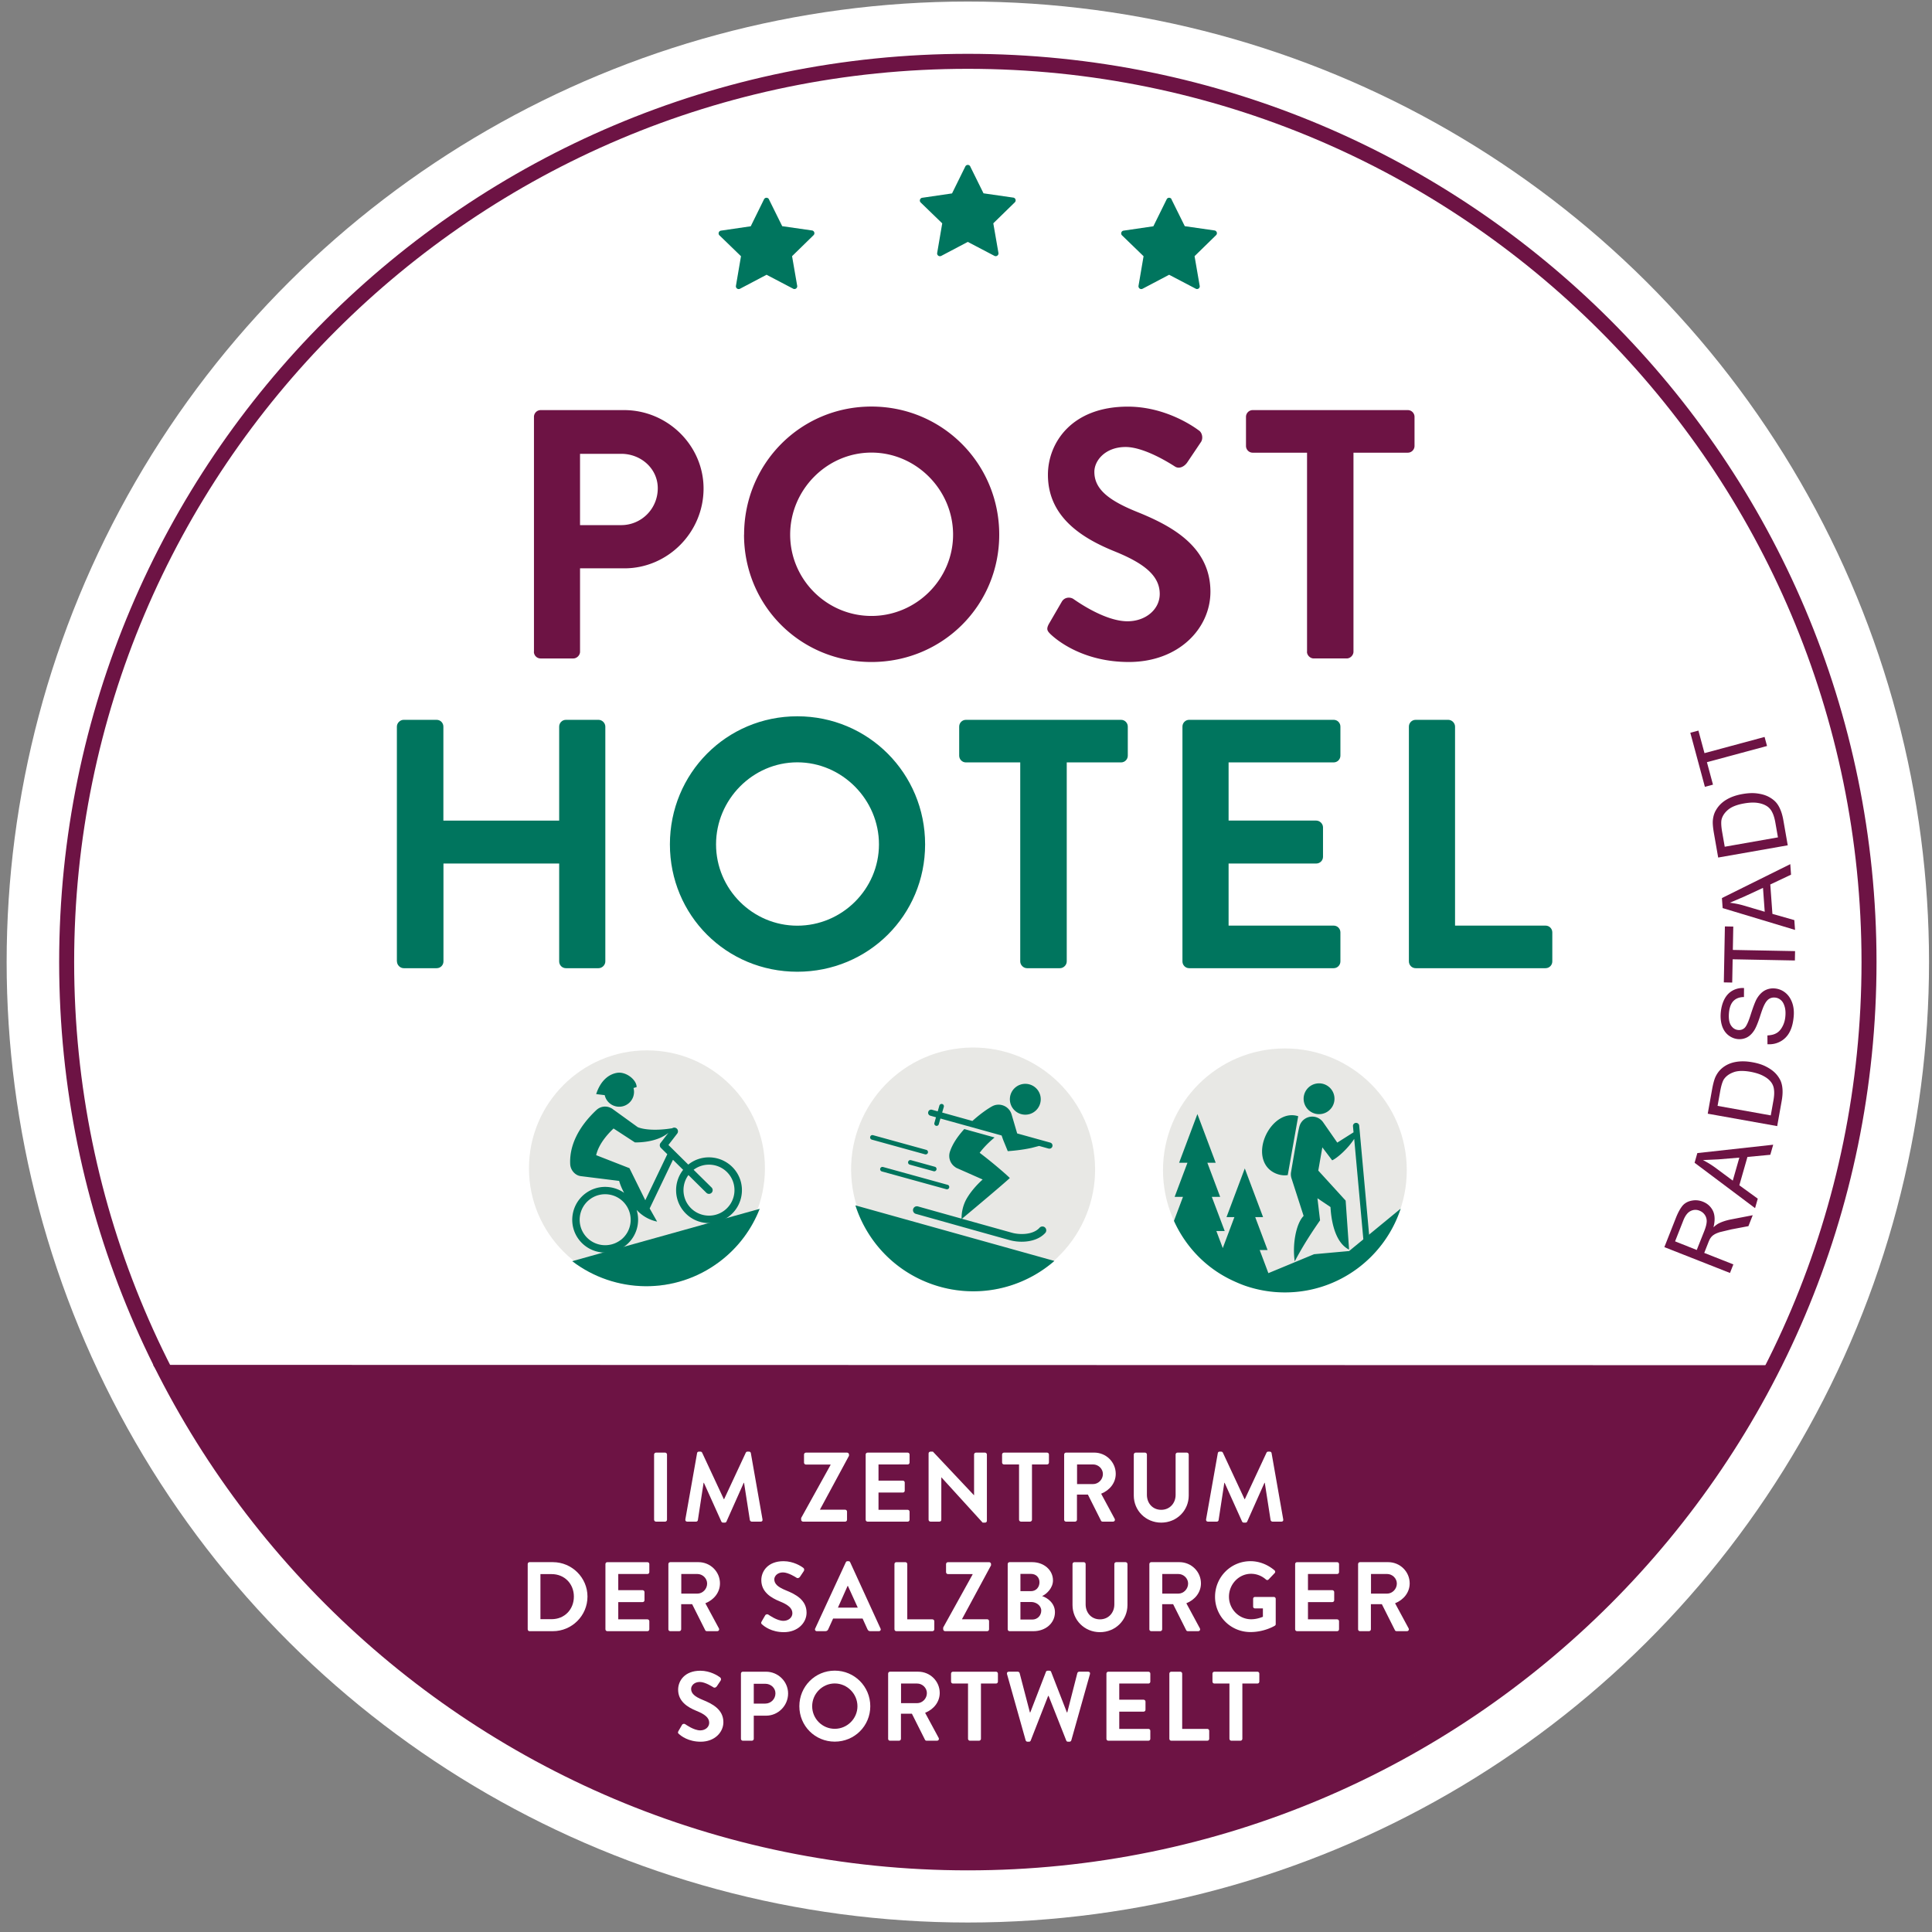 <?xml version="1.0" encoding="UTF-8"?>
<svg xmlns="http://www.w3.org/2000/svg" xmlns:xlink="http://www.w3.org/1999/xlink" xmlns:v="https://vecta.io/nano" width="178" height="178" fill-rule="evenodd" stroke-linejoin="round" stroke-miterlimit="2"><rect width="100%" height="100%" fill="#808080" stroke="none"/><style><![CDATA[.B{fill-rule:nonzero}.C{fill:#00755e}.D{fill:#e8e8e5}]]></style><g transform="matrix(.624 0 0 .663 -485.182 -15.063)"><g fill="#fff"><ellipse cx="-86.167" cy="0" rx="86.167" ry="86.168" transform="matrix(0 -1.549 -1.647 0 920.435 22.933)"/><circle cx="-82.516" cy=".001" r="82.517" transform="matrix(0 -1.517 -1.613 0 920.436 31.243)"/></g><g fill="#6d1344"><path d="M1054.6 156.415c0-69.66-60.118-126.215-134.165-126.215S786.27 86.756 786.27 156.415 846.387 282.63 920.436 282.63 1054.6 226.075 1054.6 156.415zm-2.214 0c0 68.5-59.126 124.132-131.95 124.132s-131.953-55.622-131.953-124.132S847.6 32.283 920.436 32.283s131.95 55.622 131.95 124.132z"/><path d="M800.13 212.385l6.086 8.636 17.254 21.044 17.8 14.886 20.487 12.32 23.72 8.212 21.028 4.107h25.34l17.8-2.567 24.26-8.212 26.418-14.373 15.633-13.858c7.362-6.15 14.542-15.004 21.568-26.18l3.125-3.97-240.5-.047z" class="B"/></g><path d="M891.073 50.416c-.07-.13-.212-.215-.367-.215a.41.41 0 0 0-.366.215l-1.96 3.747-4.394.606a.4.4 0 0 0-.329.262c-.047.14-.01.292.104.393l3.18 2.9-.746 4.115a.38.38 0 0 0 .165.378.42.42 0 0 0 .24.072.5.5 0 0 0 .191-.041l3.924-1.947 3.93 1.938a.41.41 0 0 0 .189.044h.003c.225 0 .408-.172.408-.387a.44.44 0 0 0-.016-.113l-.746-4.065 3.173-2.917c.112-.1.152-.256.102-.396a.4.4 0 0 0-.33-.26l-4.4-.595-1.968-3.744zm29.724-4.566c-.07-.13-.212-.215-.367-.215a.41.41 0 0 0-.366.215l-1.963 3.747-4.4.606a.4.4 0 0 0-.33.262c-.048.14-.01.292.1.393l3.183 2.9-.746 4.115a.38.38 0 0 0 .165.378.42.42 0 0 0 .24.072.5.5 0 0 0 .191-.041l3.924-1.947 3.932 1.938a.41.41 0 0 0 .189.044h.003c.225 0 .408-.172.408-.387a.44.44 0 0 0-.016-.113l-.75-4.065 3.177-2.917c.112-.1.152-.256.102-.396a.4.4 0 0 0-.33-.26l-4.394-.595-1.966-3.744zm29.723 4.566a.41.41 0 0 0-.367-.215.4.4 0 0 0-.362.215l-1.963 3.747-4.4.606a.4.4 0 0 0-.33.262c-.048.14-.01.292.1.393l3.183 2.9-.746 4.115a.38.38 0 0 0 .165.378c.07.05.155.072.236.072a.49.49 0 0 0 .193-.041l3.926-1.947 3.93 1.938a.41.41 0 0 0 .189.044h.003c.228 0 .4-.172.4-.387 0-.038-.006-.076-.02-.113l-.746-4.065 3.173-2.917c.115-.1.152-.256.105-.396a.41.41 0 0 0-.329-.26l-4.394-.595-1.97-3.744z" class="C B"/><path d="M1032.978 199.62l-9.702-3.597 1.693-4.04c.342-.816.693-1.393 1.037-1.766.352-.355.803-.57 1.357-.66.54-.094 1.082-.04 1.6.155.7.256 1.183.7 1.486 1.273.298.596.324 1.357.077 2.282.296-.258.56-.44.792-.546.488-.23 1.06-.402 1.7-.53l3.304-.6-.635 1.517-2.52.45-1.7.382c-.394.12-.696.243-.893.376a1.55 1.55 0 0 0-.487.453c-.1.125-.204.337-.337.656l-.587 1.402 4.3 1.597-.502 1.198zm-4.918-3.208l1.1-2.6c.23-.548.357-1.002.368-1.366a1.49 1.49 0 0 0-.289-.917c-.202-.266-.454-.448-.78-.57a1.63 1.63 0 0 0-1.322.055c-.426.195-.784.637-1.067 1.313l-1.212 2.894 3.2 1.2zm8.607-5.807l-8.93-6.306.408-1.344 11.2-1.163-.428 1.4-3.375.3-1.197 3.94 2.722 1.858-.4 1.317zm-3.292-3.82l.973-3.2-3.073.242-2.3.1a14.2 14.2 0 0 1 1.766 1.017l2.624 1.832zm6.57-7.577l-10.265-1.727.633-3.33c.14-.742.3-1.312.47-1.7.248-.53.582-.96 1.015-1.3.556-.435 1.2-.717 1.967-.852s1.592-.122 2.5.032c.8.133 1.46.33 2.03.606s1.015.574 1.365.912a3.92 3.92 0 0 1 .765 1.033c.168.362.268.77.296 1.247.03.464-.01.987-.123 1.58l-.66 3.48zm-.96-1.484l.392-2.064c.12-.634.144-1.145.084-1.53a1.96 1.96 0 0 0-.366-.952c-.26-.35-.643-.665-1.157-.918-.5-.267-1.156-.46-1.93-.6-1.075-.18-1.938-.16-2.575.082-.635.227-1.1.567-1.4 1.005-.196.33-.37.856-.516 1.625l-.385 2.023 7.842 1.32zm-.486-9.894l-.007-1.224c.53-.027.96-.116 1.314-.308.352-.178.657-.484.9-.92.242-.42.4-.918.44-1.478.044-.492.01-.934-.116-1.315-.125-.395-.303-.698-.563-.897a1.49 1.49 0 0 0-.861-.343c-.334-.026-.617.034-.88.192s-.493.442-.7.84c-.14.25-.365.8-.663 1.694-.313.883-.587 1.493-.822 1.832-.303.444-.654.773-1.066.974a2.57 2.57 0 0 1-1.322.24c-.522-.04-1.002-.23-1.428-.54-.424-.322-.737-.746-.935-1.312-.185-.55-.247-1.16-.188-1.816.065-.724.253-1.355.55-1.895.296-.527.696-.92 1.202-1.184a3.21 3.21 0 0 1 1.683-.348l-.01 1.25c-.672.002-1.187.195-1.555.55s-.593.915-.66 1.666c-.07.778.04 1.364.312 1.743s.62.585 1.055.62c.377.03.693-.07.947-.296.27-.24.574-.862.915-1.894.355-1.03.638-1.737.862-2.118.326-.538.727-.932 1.172-1.172a2.72 2.72 0 0 1 1.517-.292 2.95 2.95 0 0 1 1.527.575c.452.338.792.8 1.017 1.373s.3 1.22.238 1.916c-.08.887-.276 1.614-.606 2.193a3.21 3.21 0 0 1-1.359 1.309c-.582.298-1.222.426-1.92.384zm4.048-11.64l-9.188-.165-.066 3.233-1.238-.022.158-7.78 1.238.022-.066 3.247 9.188.165-.026 1.3zm.034-4.243l-10.7-3.036-.107-1.394 10.093-4.712.112 1.462-3.064 1.363.314 4.086 3.235.865.105 1.367zm-4.487-2.524l-.255-3.32-2.797 1.22-2.1.844c.678.077 1.36.2 2.03.384l3.134.872zm3.4-9.236l-10.272 1.7-.62-3.334c-.138-.742-.2-1.332-.175-1.738.04-.577.197-1.1.483-1.54.364-.588.867-1.06 1.537-1.435s1.45-.628 2.37-.78c.8-.13 1.493-.162 2.128-.086s1.163.212 1.615.416c.438.206.808.45 1.096.724.3.286.532.636.732 1.076.198.426.35.93.46 1.524l.647 3.482zm-1.444-1.084l-.384-2.065c-.118-.634-.283-1.122-.48-1.465a2.07 2.07 0 0 0-.691-.776c-.37-.245-.846-.417-1.422-.5-.578-.086-1.253-.058-2.028.07-1.076.177-1.878.476-2.4.908-.514.418-.826.887-.94 1.392-.064.372-.035.924.108 1.693l.376 2.024 7.848-1.3zm-1.617-12.717l-8.873 2.25.895 3.122-1.195.303-2.153-7.514 1.195-.303.898 3.135 8.873-2.25.36 1.257zm-182.07-13.102c0 .493.42.937.996.937h4.822c.524 0 .996-.444.996-.937v-11.586h6.55c6.394 0 11.687-4.98 11.687-11.093 0-5.966-5.293-10.896-11.74-10.896H857.37c-.576 0-.996.444-.996.937v32.638zm6.813-17.6v-9.9h6.08c2.935 0 5.398 2.07 5.398 4.782 0 2.9-2.463 5.127-5.398 5.127h-6.08zm24.213 1.33c0 9.86 8.333 17.7 18.814 17.7s18.867-7.84 18.867-17.7-8.385-17.798-18.867-17.798S887.4 87.154 887.4 97.015zm6.813 0c0-6.212 5.398-11.4 12-11.4s12.054 5.177 12.054 11.4-5.45 11.3-12.054 11.3-12-5.078-12-11.3zm38.467 13.853c1.048.937 4.926 3.846 11.53 3.846 7.4 0 12.054-4.684 12.054-9.762 0-6.36-5.87-9.22-10.953-11.142-4.245-1.627-6.184-3.205-6.184-5.522 0-1.578 1.625-3.45 4.612-3.45 2.882 0 6.865 2.465 7.285 2.712.63.394 1.415 0 1.834-.592l2-2.8c.367-.493.2-1.33-.314-1.627-1.048-.74-5.136-3.303-10.482-3.303-8.333 0-11.792 5.078-11.792 9.466 0 5.818 4.926 8.776 9.853 10.65 4.402 1.676 6.656 3.402 6.656 5.916 0 2.12-2.044 3.796-4.77 3.796-3.407 0-7.652-2.9-7.914-3.057-.472-.345-1.363-.345-1.782.345l-1.887 3.057c-.472.8-.2 1.035.262 1.48zm37.838 2.416c0 .493.472.937.996.937h4.874c.524 0 .996-.444.996-.937V85.626h8.018c.576 0 .996-.444.996-.937v-4.043c0-.493-.42-.937-.996-.937H962.5c-.576 0-.996.444-.996.937v4.043c0 .493.42.937.996.937h8.018v27.658z" fill="#6d1344" class="B"/><path d="M836.145 156.325c0 .493.472.937.996.937h4.874c.576 0 .996-.444.996-.937v-13.607h17.085v13.607c0 .493.42.937.996.937h4.822c.524 0 .996-.444.996-.937v-32.638c0-.493-.472-.937-.996-.937h-4.822c-.576 0-.996.444-.996.937v13.065H843v-13.065c0-.493-.42-.937-.996-.937h-4.874c-.524 0-.996.444-.996.937v32.638zm40.3-16.27c0 9.86 8.333 17.7 18.814 17.7s18.867-7.84 18.867-17.7-8.385-17.798-18.867-17.798-18.814 7.938-18.814 17.798zm6.813 0c0-6.212 5.398-11.4 12-11.4s12.054 5.177 12.054 11.4-5.45 11.3-12.054 11.3-12-5.078-12-11.3zm44.913 16.27c0 .493.472.937.996.937h4.874c.524 0 .996-.444.996-.937v-27.658h8.018c.576 0 .996-.444.996-.937v-4.043c0-.493-.42-.937-.996-.937h-22.902c-.576 0-.996.444-.996.937v4.043c0 .493.42.937.996.937h8.018v27.658zm23.95 0c0 .493.42.937.996.937h21.33c.576 0 .996-.444.996-.937v-4.043c0-.493-.42-.937-.996-.937h-15.513v-8.628h12.945c.524 0 .996-.394.996-.937v-4.092c0-.493-.472-.937-.996-.937h-12.945v-8.085h15.513c.576 0 .996-.444.996-.937v-4.043c0-.493-.42-.937-.996-.937h-21.33c-.576 0-.996.444-.996.937v32.638zm33.437 0c0 .493.42.937.996.937h19.18c.576 0 .996-.444.996-.937v-4.043c0-.493-.42-.937-.996-.937h-13.364v-27.658c0-.493-.472-.937-.996-.937h-4.822c-.576 0-.996.444-.996.937v32.638z" class="C B"/><g fill="#fff" class="B"><path d="M874.11 233.91c0 .137.13.26.277.26h1.354c.146 0 .277-.123.277-.26v-9.07c0-.137-.13-.26-.277-.26h-1.354c-.146 0-.277.123-.277.26v9.07z"/><use xlink:href="#B"/><use xlink:href="#C"/><use xlink:href="#D"/><path d="M914.64 233.91c0 .137.13.26.277.26h1.325c.16 0 .277-.123.277-.26v-5.892h.015l6.088 6.29h.35c.146 0 .277-.1.277-.247v-9.22c0-.137-.13-.26-.277-.26h-1.34c-.16 0-.277.123-.277.26v5.66h-.015l-6.06-6.056h-.364c-.146 0-.277.1-.277.247v9.22z"/><use xlink:href="#E"/><use xlink:href="#F"/><use xlink:href="#G"/><use xlink:href="#B" x="76.885"/><path d="M855.45 249.133c0 .137.117.26.262.26h3.452c2.81 0 5.112-2.15 5.112-4.81 0-2.63-2.3-4.782-5.112-4.782h-3.452c-.146 0-.262.123-.262.26v9.07zm1.88-1.41v-6.26h1.66c1.893 0 3.277 1.343 3.277 3.124 0 1.795-1.384 3.138-3.277 3.138h-1.66z"/><use xlink:href="#D" x="-38.424" y="15.223"/><use xlink:href="#F" x="-58.435" y="15.223"/><use xlink:href="#H"/><path d="M898.138 249.393h1.267c.233 0 .364-.137.422-.274l.714-1.48h4.355l.714 1.48c.102.192.204.274.422.274h1.267c.218 0 .335-.178.248-.356l-4.486-9.22c-.044-.082-.102-.15-.248-.15h-.146c-.13 0-.204.07-.248.15l-4.53 9.22c-.087.178.03.356.248.356zm3.117-3.275l1.427-3.014h.044l1.456 3.014h-2.927z"/><use xlink:href="#I"/><use xlink:href="#C" x="20.971" y="15.223"/><path d="M926.32 249.133c0 .137.117.26.277.26h3.525c1.777 0 3.175-1.1 3.175-2.644 0-1.26-1.12-2-1.893-2.233.685-.3 1.602-1.124 1.602-2.18 0-1.44-1.34-2.535-3.073-2.535h-3.335c-.16 0-.277.123-.277.26v9.07zm1.88-5.302v-2.398h1.558c.743 0 1.253.48 1.253 1.165s-.5 1.233-1.253 1.233H928.2zm0 3.946v-2.44h1.588c.757 0 1.486.507 1.486 1.192 0 .712-.583 1.247-1.31 1.247H928.2z"/><use xlink:href="#G" x="-9.046" y="15.222"/><use xlink:href="#F" x="12.581" y="15.223"/><path d="M956.934 244.61c0 2.74 2.33 4.905 5.23 4.905 2.112 0 3.612-.89 3.612-.89.058-.04.117-.1.117-.22V244.9c0-.137-.117-.26-.262-.26h-2.796c-.16 0-.277.1-.277.26v1.082c0 .137.117.247.277.247h1.165v1.165c-.29.1-.918.343-1.733.343-1.835 0-3.277-1.44-3.277-3.138 0-1.713 1.442-3.18 3.262-3.18a3.42 3.42 0 0 1 2.199.795c.13.1.262.1.38 0l.903-.89c.117-.1.102-.274-.015-.384-1-.795-2.243-1.274-3.554-1.274-2.898 0-5.23 2.206-5.23 4.946z"/><use xlink:href="#D" x="63.41" y="15.223"/><use xlink:href="#F" x="43.4" y="15.223"/><use xlink:href="#H" x="-12.282" y="15.223"/><path d="M886.935 264.355c0 .137.117.26.277.26h1.34c.146 0 .277-.123.277-.26v-3.22h1.82c1.777 0 3.248-1.384 3.248-3.083 0-1.658-1.47-3.028-3.262-3.028h-3.423c-.16 0-.277.123-.277.26v9.07zm1.893-4.9v-2.754h1.7c.816 0 1.5.575 1.5 1.33 0 .808-.685 1.425-1.5 1.425h-1.7zm6.73.368c0 2.74 2.316 4.92 5.23 4.92s5.243-2.18 5.243-4.92-2.33-4.946-5.243-4.946-5.23 2.206-5.23 4.946zm1.893 0c0-1.726 1.5-3.165 3.335-3.165s3.35 1.44 3.35 3.165-1.515 3.138-3.35 3.138-3.335-1.4-3.335-3.138z"/><use xlink:href="#F" x="-25.988" y="30.445"/><use xlink:href="#E" x="-7.534" y="30.445"/><path d="M928.97 264.56c.03.1.146.192.262.192h.233c.146 0 .204-.07.248-.15l2.578-6.207h.073l2.607 6.207c.03.082.117.15.248.15h.233c.117 0 .233-.082.262-.192l2.753-9.207c.058-.192-.058-.33-.262-.33h-1.34c-.117 0-.233.096-.262.192l-1.486 5.467h-.058l-2.33-5.645c-.03-.082-.102-.15-.248-.15h-.262c-.146 0-.218.07-.248.15l-2.316 5.645h-.058l-1.515-5.467c-.03-.096-.146-.192-.262-.192h-1.34c-.204 0-.32.137-.262.33l2.753 9.207z"/><use xlink:href="#D" x="35.547" y="30.445"/><use xlink:href="#I" x="40.59" y="15.222"/><use xlink:href="#E" x="31.063" y="30.445"/></g><path d="M873.058 168.68c-9.608 0-17.422 7.355-17.422 16.393s7.815 16.385 17.422 16.385 17.42-7.35 17.42-16.385-7.813-16.393-17.42-16.393" class="B D"/><g class="C B"><path d="M883.802 198.032c2.752-1.958 4.733-4.516 5.9-7.33l-27.68 7.275c6.264 4.51 15.184 4.747 21.78.054"/><path d="M866.832 174.906l-1.272-.146c.608-1.785 1.78-2.76 3.1-2.957 1.314-.2 2.886.98 2.872 1.98l-.46.13c.227.788-.058 1.66-.793 2.183-.966.687-2.34.507-3.07-.4a1.98 1.98 0 0 1-.388-.788m17.666 16.025c-1.655 1.178-4.023.866-5.275-.69a3.38 3.38 0 0 1-.032-4.233l2.648 2.464a.57.57 0 0 0 .714.045c.02-.015.04-.032.062-.05a.5.5 0 0 0-.004-.729l-2.653-2.464c1.66-1.173 4.02-.865 5.272.693s.923 3.787-.734 4.965m-9.422-9.385a.5.5 0 0 0 .049.683l.95.88-3.25 6.395-2.34-4.455-4.915-1.806c.36-1.468 1.534-2.786 2.57-3.708l3.15 1.933c.305.005 3.177.062 4.945-1.33l-1.155 1.408zm-5.9 13.49c-1.66 1.18-4.026.872-5.28-.686s-.923-3.785.736-4.965 4.023-.866 5.274.7.924 3.784-.73 4.96m10.114-10.58l-.12.088-2.93-2.73 1.296-1.58c.184-.225.14-.55-.097-.723a.58.58 0 0 0-.638-.02c-2.248.348-4.112.23-5.095-.152l-3.748-2.55c-.073-.05-.154-.09-.233-.12a1.95 1.95 0 0 0-2.112.286c-2.666 2.358-4.005 4.954-3.877 7.51.035.685.467 1.272 1.08 1.55.132.06.28.1.448.128l5.702.668c.137.494.4 1.068.73 1.658-1.682-1.108-4.004-1.13-5.727.096-2.14 1.523-2.565 4.398-.948 6.4s4.673 2.41 6.814.888c1.678-1.193 2.3-3.218 1.71-5.006l.26.244a5.77 5.77 0 0 0 2.766 1.373l-1.1-1.827 3.44-6.763 1.5 1.398c-1.333 1.593-1.414 3.895-.055 5.587 1.617 2.012 4.674 2.412 6.81.89s2.563-4.398.946-6.4-4.674-2.412-6.814-.9"/></g><g transform="matrix(.439 -.059 .049 .322 404.646 -302.972)" class="B"><path d="M986.528 1644.976c-22.428.523-40.274 24.26-39.866 53.01s18.915 51.638 41.344 51.115 40.278-24.26 39.87-53.01-18.92-51.638-41.347-51.115" class="D"/><path d="M1002.02 1745.67c2.763-1.35 5.335-3.047 7.728-5.013l-62.967-35.52a64.49 64.49 0 0 0 2.105 9.934c8.083 27.258 31.87 40.958 53.134 30.598m-35.8-55.775c-.165.497.007 1.08.4 1.298l7.55 4.223c.188.12.4.1.585.02s.344-.278.428-.534c.17-.494-.007-1.08-.396-1.295l-7.545-4.225c-.4-.22-.848.013-1.02.512m5.922-2.134a.64.64 0 0 0 .58.014c.2-.093.355-.278.443-.522.163-.505-.018-1.1-.4-1.308l-16.868-9.433c-.4-.216-.845.01-1 .518-.177.497-.001 1.078.395 1.3l16.862 9.44zm5.982 14.242l-20.413-11.423c-.395-.224-.843.005-1.017.5-.17.498.01 1.073.397 1.3l20.416 11.42c.193.1.4.1.58.022.188-.092.35-.28.435-.538.174-.495-.005-1.085-.4-1.294m33.955-35.1c-1.566-3.04-4.76-3.87-7.125-1.87-2.37 2.008-3.02 6.097-1.457 9.138 1.567 3.03 4.754 3.866 7.117 1.858 2.37-2.008 3.02-6.097 1.464-9.127m-8.592 17.567l-.935-8.308a7.22 7.22 0 0 0-.251-1.296c-.9-2.978-3.5-4.468-5.805-3.34-1.66.8-4.373 2.572-7.165 4.995l-9.572-5.392.813-2.295c.168-.503-.005-1.085-.388-1.3-.393-.22-.846.007-1.016.5l-.816 2.322-1.806-1.014c-.516-.3-1.122.01-1.342.68-.24.668-.002 1.444.522 1.735l1.775 1.004-.787 2.288c-.182.494-.015 1.084.383 1.306.382.22.836-.002 1-.493l.805-2.307 19.364 10.867.305 1.95.986 5.052c1.498.137 4.683.384 8.074.05l2.5-.366 2.996 1.682a.86.86 0 0 0 .788.022c.246-.12.46-.364.573-.705.23-.663-.008-1.44-.526-1.733l-10.495-5.894zm4.736 41.477c.447.704.373 1.747-.173 2.33a7.69 7.69 0 0 1-2.217 1.632c-3.077 1.5-6.936.85-9.72-.674-1.2-.648-28.648-16.194-29.815-16.847-.656-.367-.95-1.34-.658-2.18.287-.826 1.046-1.206 1.697-.842.138.083 6.818 3.868 13.822 7.82.054-.753.455-4.752 2.775-8.423 1.656-2.626 3.866-5.02 6.008-6.867l-8-6.413c-.17-.142-.32-.3-.445-.485-1.47-1.684-1.937-4.463-1.032-6.828 1.228-3.2 3.395-6.174 5.805-8.722l9.592 5.392c-2.033 1.592-4.152 3.622-5.643 5.592 3.178 4.073 7.486 10.297 8.75 12.482-2.415 2.15-11.6 9.507-17.702 14.34l15.87 8.957c2.34 1.3 6.753 2.226 9.28-.474.548-.578 1.357-.486 1.818.212" class="C"/></g><g class="B"><path d="M949.25 185.337c0-9.346 8.054-16.923 18-16.923s17.992 7.577 17.992 16.923-8.057 16.924-17.992 16.924-18-7.578-18-16.924" class="D"/><g class="C"><path d="M950.864 192.387l1.335-3.345h-1.233l1.895-4.745h-1.232l2.7-6.765 2.7 6.765h-1.232l1.895 4.745h-1.233l1.9 4.742h-1.233l.948 2.372 1.715-4.3h-1.164l2.7-6.765 2.7 6.765h-1.16l1.824 4.57h-1.164l1.283 3.214 6.747-2.632 5.172-.44 7.614-5.893c-2.355 6.758-9.116 11.643-17.092 11.643a18.98 18.98 0 0 1-5.894-.933h-.003c-.01-.003-.016-.003-.023-.01-.856-.282-2.063-.8-2.72-1.142-3.447-1.746-6.125-4.508-7.737-7.846"/><path d="M974.137 176.66c.737-.958.51-2.297-.51-2.99s-2.446-.475-3.182.48-.507 2.298.513 2.99 2.442.477 3.178-.482m3.578 2.1c-.252.02-.436.23-.414.466l.082.845-2.4 1.43-2.07-2.8c-.247-.345-.622-.614-1.08-.74-1.042-.28-2.133.284-2.432 1.265-.156.516-.493 2.228-1.16 5.906l-.083.462c-.065.345-.02.68.108.986l-.003.001 1.75 5.108c-1.12 1.06-1.685 3.98-1.312 6.317 1.32-2.36 2.698-4.293 3.74-5.7l-.386-3.07 1.927 1.22c.09 1.613.558 4.894 2.744 5.917l-.506-6.81-4.042-4.175.6-3.226 1.452 1.802c.704-.29 2.275-1.56 3.253-2.98l1.56 16.132c.022.237.246.41.496.39l.06-.01a.43.43 0 0 0 .349-.454l-1.727-17.894c-.02-.236-.243-.41-.494-.388m-13.34 5.814c-1.782-2.812 1.424-7.783 4.827-6.74l-1.545 8.18c-.995.173-2.536-.257-3.282-1.44"/></g></g></g><defs><path id="B" d="M878.725 233.856c-.03.192.087.315.277.315h1.31c.13 0 .248-.1.262-.206l.845-5.193h.044l2.578 5.385c.044.082.117.15.248.15h.262c.13 0 .218-.07.248-.15l2.55-5.385h.044l.86 5.193c.03.096.146.206.277.206h1.325c.19 0 .306-.123.262-.315l-1.72-9.207c-.015-.1-.102-.206-.262-.206h-.233c-.13 0-.204.055-.248.137l-3.204 6.467h-.044l-3.204-6.467c-.044-.082-.13-.137-.248-.137h-.233c-.16 0-.248.096-.262.206l-1.733 9.207z"/><path id="C" d="M895.824 233.91c0 .137.13.26.277.26h6.22c.16 0 .277-.123.277-.26v-1.137c0-.137-.117-.26-.277-.26h-3.714v-.027l4.282-7.467v-.178c0-.137-.13-.26-.277-.26h-6.088c-.146 0-.277.123-.277.26v1.137c0 .137.13.26.277.26h3.64v.055l-4.34 7.37v.247z"/><path id="D" d="M905.35 233.91c0 .137.117.26.277.26h5.928c.16 0 .277-.123.277-.26v-1.124c0-.137-.117-.26-.277-.26h-4.31v-2.398h3.597c.146 0 .277-.1.277-.26v-1.137c0-.137-.13-.26-.277-.26h-3.597v-2.247h4.31c.16 0 .277-.123.277-.26v-1.124c0-.137-.117-.26-.277-.26h-5.928c-.16 0-.277.123-.277.26v9.07z"/><path id="E" d="M927.997 233.91c0 .137.13.26.277.26h1.354c.146 0 .277-.123.277-.26v-7.686h2.228c.16 0 .277-.123.277-.26v-1.124c0-.137-.117-.26-.277-.26h-6.365c-.16 0-.277.123-.277.26v1.124c0 .137.117.26.277.26h2.228v7.686z"/><path id="F" d="M934.653 233.91c0 .137.117.26.277.26h1.34c.146 0 .277-.123.277-.26v-3.494h1.617l1.937 3.63c.03.055.102.123.233.123h1.53c.248 0 .35-.22.248-.397l-1.995-3.48c1.267-.48 2.156-1.507 2.156-2.768 0-1.63-1.427-2.946-3.175-2.946h-4.165c-.16 0-.277.123-.277.26v9.07zm1.908-4.96v-2.727h2.374c.772 0 1.442.603 1.442 1.33 0 .767-.67 1.398-1.442 1.398h-2.374z"/><path id="G" d="M944.936 230.54c0 2.083 1.762 3.768 4.05 3.768 2.3 0 4.063-1.685 4.063-3.768v-5.7c0-.137-.13-.26-.277-.26h-1.384c-.16 0-.277.123-.277.26v5.618c0 1.15-.86 2.07-2.126 2.07s-2.112-.918-2.112-2.083v-5.604c0-.137-.117-.26-.277-.26h-1.384c-.146 0-.277.123-.277.26v5.7z"/><path id="H" d="M890.07 248.46c.29.26 1.37 1.07 3.204 1.07 2.054 0 3.35-1.302 3.35-2.713 0-1.767-1.63-2.562-3.044-3.096-1.18-.452-1.72-.89-1.72-1.535 0-.438.45-.96 1.282-.96.8 0 1.908.685 2.024.754.175.1.393 0 .5-.164l.553-.78c.102-.137.058-.37-.087-.452-.29-.206-1.427-.918-2.913-.918-2.316 0-3.277 1.41-3.277 2.63 0 1.617 1.37 2.44 2.738 2.96 1.223.466 1.85.945 1.85 1.644 0 .59-.568 1.055-1.325 1.055-.947 0-2.126-.808-2.2-.85-.13-.096-.38-.096-.495.096l-.524.85c-.13.22-.058.288.073.41z"/><path id="I" d="M909.6 249.133c0 .137.117.26.277.26h5.33c.16 0 .277-.123.277-.26v-1.124c0-.137-.117-.26-.277-.26h-3.714v-7.686c0-.137-.13-.26-.277-.26h-1.34c-.16 0-.277.123-.277.26v9.07z"/></defs></svg>